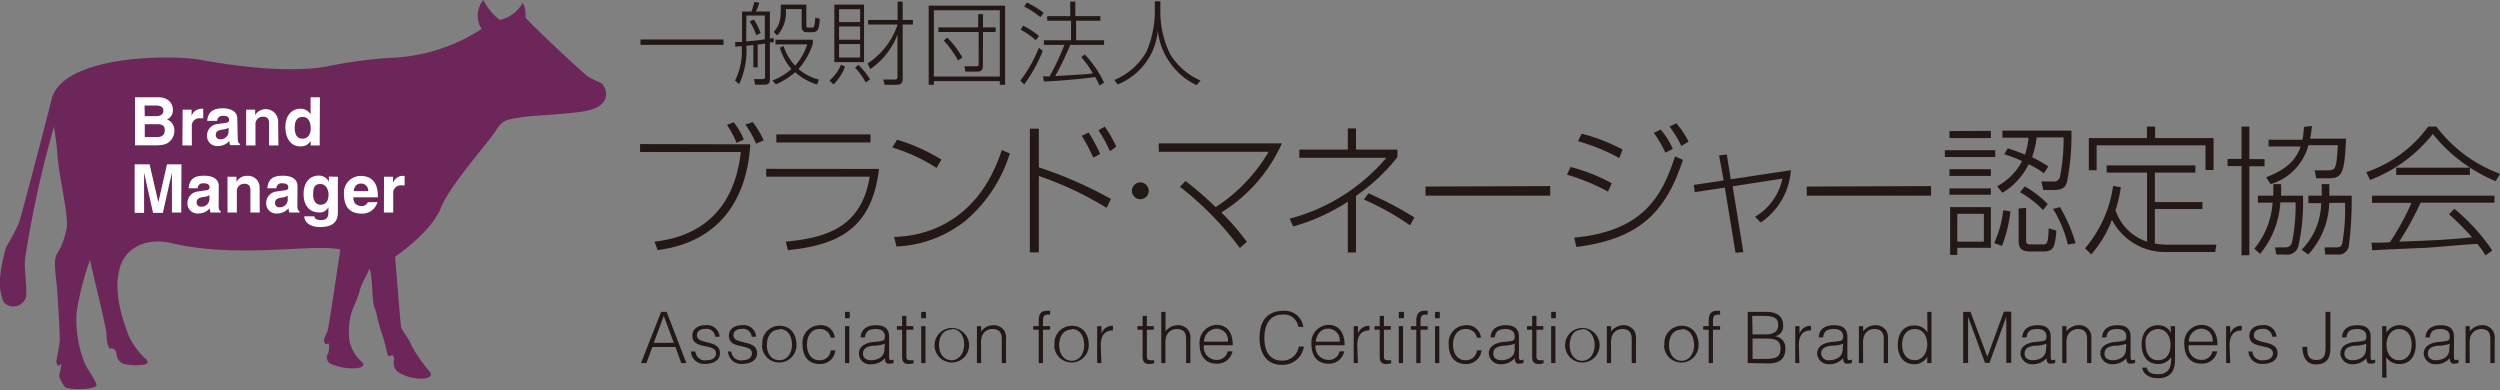 <svg xmlns="http://www.w3.org/2000/svg" viewBox="0 0 217.24 33.89"><rect x="0" y="0" width="217.24" height="33.89" fill="#808080" stroke="none"/><defs><style>.cls-1{fill:#6c2659;}.cls-2{fill:#fff;}.cls-3{fill:#231815;}</style></defs><g id="レイヤー_2" data-name="レイヤー 2"><g id="レイヤー_1-2" data-name="レイヤー 1"><path class="cls-1" d="M52.21,7.2a8.44,8.44,0,0,1-1.12-.55C50.62,6.32,46,2,45.66,1.52A2.34,2.34,0,0,0,45.43.24a3.12,3.12,0,0,1-2,1.5A5.15,5.15,0,0,1,42,0a2.15,2.15,0,0,0-.15,2.52A15.67,15.67,0,0,1,34.49,5a37.51,37.51,0,0,0-6,.76c-3.74.69-9.07-.2-11-.55C15,4.74,5.68,4.75,4.51,8.51c0,.14-2.59,10-2.84,10.81A19.3,19.3,0,0,1,.54,21.46,14.57,14.57,0,0,0,0,24.18a4.35,4.35,0,0,0,.32,2.07,1.14,1.14,0,0,0,1.95-.48c.08-1.26-.2-2.28-.08-3.37A93.72,93.72,0,0,1,4.69,11c.12.8.26,1.66.3,2.42C5.08,15.22,6.07,19,5.76,20A6.72,6.72,0,0,1,5,22c-.31.41-.26,1.16-.08,2.65.08.74.3,4.5.27,4.94a15.15,15.15,0,0,1-.28,1.67c-.05.25.09.69.33.42s-.1.82-.1,1a2.92,2.92,0,0,0,.55,1c.57.24,2.85.17,2.69-.29s-.65-1.11-1-1.78a10.21,10.21,0,0,1-.73-4.44,24.66,24.66,0,0,1,1.18-4.6c.08.65,1.43,5.88,1.43,6.53s.19,1.26.35,1.19.48.07.51.45a1,1,0,0,0,.59.87,4.69,4.69,0,0,0,1.85.07c.45-.12.24-.38.05-.54a6.43,6.43,0,0,1-1.47-2.07c-.31-.9-1.42-3.63-.69-5.92.5-1.58,2.21-2.57,4.55-2,5.77,1.33,12.25,0,14.58.53-.19,1.15-1,6.78-1.14,7.17a2.17,2.17,0,0,0-.29.71c0,.3.18.44.34.29s.11.8,0,.89a.63.63,0,0,0,.2.85,4.7,4.7,0,0,0,2.38.4c.62-.12.59-.37.31-.6a3.44,3.44,0,0,1-1-1.7,6,6,0,0,1,.14-2.44c.14-.49.61-1.43.74-2s.76-1.6.86-1.94c.3,1.11.17,2.74.42,3.4s.12.49.49,1.81a18.56,18.56,0,0,1,.58,2c.09.57.29.45.39.36s.32.19.24.41a1,1,0,0,0,.3,1,3.72,3.72,0,0,0,2.08.61c.75,0,.92-.3.77-.54a14.1,14.1,0,0,1-1.61-2.29c-.29-.77-.87-1.3-.94-1.75s-.41-4.93-.51-6c.76-.57,3.21-2.32,4-4.3s4.21-5.75,4.79-6.72,1.12-.92,2.1-1.1,4.89-.29,6.06-.65C53.3,9,52.63,7.47,52.21,7.2Z"/><path class="cls-2" d="M11.73,8.45h2c1,0,1.29.64,1.29,1.07a.85.85,0,0,1-.51.86,1,1,0,0,1,.64,1,1.23,1.23,0,0,1-.36.87c-.24.23-.47.38-1.32.38H11.73Zm.85,1.64h1c.35,0,.62-.14.62-.47s-.25-.45-.64-.45h-1Zm0,1.82h1.07c.42,0,.67-.18.67-.61s-.32-.51-.63-.51H12.58Z"/><path class="cls-2" d="M15.87,9.53h.78v.54h0a.9.9,0,0,1,.85-.62h.16v.83h-.24a.66.66,0,0,0-.75.74v1.62h-.82Z"/><path class="cls-2" d="M20.66,12c0,.37.08.45.18.49v.12H20a1.06,1.06,0,0,1-.07-.37,1.28,1.28,0,0,1-1,.45.87.87,0,0,1-.94-.91,1,1,0,0,1,.9-1l.74-.11c.12,0,.28-.07.28-.24,0-.35-.32-.36-.54-.36a.45.45,0,0,0-.5.43H18c.09-.95.75-1.09,1.38-1.09.44,0,1.24.14,1.24.9Zm-.8-.9a1.21,1.21,0,0,1-.55.16c-.31.06-.56.13-.56.47a.35.35,0,0,0,.38.37.68.68,0,0,0,.73-.61Z"/><path class="cls-2" d="M24.19,12.64h-.81V10.75c0-.22,0-.61-.53-.61a.64.64,0,0,0-.65.72v1.78h-.81V9.53h.78V10h0a1.08,1.08,0,0,1,2,.5Z"/><path class="cls-2" d="M27.78,12.64H27v-.39h0a1,1,0,0,1-.89.47c-.93,0-1.31-.82-1.31-1.67,0-1.08.61-1.6,1.29-1.6a1,1,0,0,1,.9.49h0V8.45h.81Zm-1.5-.59c.52,0,.72-.43.72-.89s-.14-1-.7-1-.69.46-.69.95S25.76,12.05,26.28,12.05Z"/><path class="cls-2" d="M15.75,18.47h-.81V15h0l-.79,3.5h-.85L12.52,15h0v3.5h-.82V14.28H13l.76,3.3h0l.75-3.3h1.26Z"/><path class="cls-2" d="M19,17.86c0,.37.08.45.18.49v.12h-.88a1.06,1.06,0,0,1-.07-.37,1.28,1.28,0,0,1-1,.45.87.87,0,0,1-.94-.91,1,1,0,0,1,.9-1l.73-.11c.13,0,.29-.07.29-.24,0-.35-.33-.36-.54-.36a.45.45,0,0,0-.5.43h-.78c.09-1,.75-1.09,1.38-1.09.44,0,1.24.13,1.24.9Zm-.8-.91a1.06,1.06,0,0,1-.55.17c-.31.06-.56.13-.56.47a.35.35,0,0,0,.38.37.68.68,0,0,0,.73-.61Z"/><path class="cls-2" d="M22.57,18.47h-.81V16.58c0-.23,0-.61-.53-.61a.64.64,0,0,0-.65.72v1.78h-.81V15.36h.78v.46h0a1,1,0,0,1,.94-.54,1,1,0,0,1,1.07,1Z"/><path class="cls-2" d="M25.84,17.86c0,.37.09.45.18.49v.12h-.88a1.87,1.87,0,0,1-.07-.37,1.28,1.28,0,0,1-1,.45.87.87,0,0,1-.94-.91,1,1,0,0,1,.9-1l.74-.11c.13,0,.28-.07.28-.24,0-.35-.32-.36-.53-.36a.43.43,0,0,0-.5.43h-.79c.09-1,.75-1.09,1.39-1.09.43,0,1.23.13,1.23.9ZM25,17a1.06,1.06,0,0,1-.55.17c-.3.06-.55.13-.55.47a.35.35,0,0,0,.38.37.67.67,0,0,0,.72-.61Z"/><path class="cls-2" d="M29.36,15.36V18.3c0,.54,0,1.43-1.57,1.43-.64,0-1.32-.27-1.35-.93h.89c0,.16.09.32.57.32s.64-.22.64-.72V18h0a.84.84,0,0,1-.83.46c-.74,0-1.33-.52-1.33-1.6s.61-1.6,1.29-1.6a.94.94,0,0,1,.91.54h0v-.46Zm-1.5,2.43c.55,0,.69-.47.69-.89s-.24-.91-.7-.91-.64.22-.64.94C27.21,17.33,27.37,17.79,27.86,17.79Z"/><path class="cls-2" d="M32.8,17.56a1.35,1.35,0,0,1-1.37,1c-.87,0-1.54-.42-1.54-1.7a1.45,1.45,0,0,1,1.49-1.57c.61,0,1.45.29,1.45,1.71v.15H30.7c0,.23.07.75.73.75a.53.53,0,0,0,.53-.33ZM32,16.61a.62.62,0,0,0-.63-.66c-.38,0-.59.25-.63.66Z"/><path class="cls-2" d="M33.37,15.36h.78v.54h0a.91.91,0,0,1,.85-.62h.16v.83h-.23a.66.66,0,0,0-.76.74v1.62h-.81Z"/><path class="cls-3" d="M55.7,31.55l1.75-4.45h.48l1.71,4.45H59.2l-.51-1.4h-2l-.52,1.4Zm1.11-1.76h1.74l-.87-2.34Z"/><path class="cls-3" d="M60.43,30.55a.83.83,0,0,0,1,.75c.53,0,.79-.28.79-.59,0-.93-2.06-.27-2.06-1.54,0-.53.42-.91,1.13-.91a1.08,1.08,0,0,1,1.24,1h-.38a.75.75,0,0,0-.87-.68c-.46,0-.72.22-.72.55,0,.87,2,.33,2,1.56,0,.61-.55.93-1.3.93a1.13,1.13,0,0,1-1.22-1.08Z"/><path class="cls-3" d="M63.55,30.55a.83.83,0,0,0,1,.75c.54,0,.79-.28.79-.59,0-.93-2-.27-2-1.54,0-.53.41-.91,1.12-.91a1.07,1.07,0,0,1,1.24,1h-.38a.75.75,0,0,0-.86-.68c-.47,0-.73.22-.73.55,0,.87,2.06.33,2.06,1.56,0,.61-.56.93-1.31.93a1.13,1.13,0,0,1-1.22-1.08Z"/><path class="cls-3" d="M66.25,30a1.49,1.49,0,0,1,1.48-1.69c1,0,1.48.75,1.48,1.69a1.49,1.49,0,1,1-3,0Zm1.48-1.36c-.78,0-1.09.66-1.09,1.36S67,31.3,67.73,31.3s1.09-.67,1.09-1.35S68.51,28.59,67.73,28.59Z"/><path class="cls-3" d="M72.19,29.35a.94.94,0,0,0-1-.76c-.76,0-1.07.7-1.07,1.36s.31,1.35,1.07,1.35a.93.93,0,0,0,1-.86h.4a1.31,1.31,0,0,1-1.38,1.19c-1,0-1.47-.73-1.47-1.68a1.52,1.52,0,0,1,1.47-1.69,1.2,1.2,0,0,1,1.33,1.09Z"/><path class="cls-3" d="M73.43,27.65V27.1h.41v.55Zm0,3.9V28.34h.37v3.21Z"/><path class="cls-3" d="M76.27,29.68a2.13,2.13,0,0,0,.49-.1c.12-.06.13-.23.13-.34,0-.37-.22-.65-.79-.65s-.87.17-.94.73h-.38c.06-.76.62-1.06,1.32-1.06s1.16.25,1.16,1V31c0,.29.08.36.39.24v.29a.88.88,0,0,1-.29.07l-.17,0c-.24,0-.29-.26-.29-.48a1.56,1.56,0,0,1-1.2.53.94.94,0,0,1-1.06-.92c0-.53.37-.86,1.11-1Zm.62.19a2.85,2.85,0,0,1-1,.17c-.56.05-.9.25-.9.68s.34.58.69.58c.59,0,1.17-.28,1.17-.93Z"/><path class="cls-3" d="M79.39,31.56a1.82,1.82,0,0,1-.43.07c-.36,0-.57-.16-.57-.63V28.65h-.45v-.31h.45v-.89h.37v.89h.6v.31h-.6v2.2c0,.31,0,.45.33.45a1.54,1.54,0,0,0,.3,0Z"/><path class="cls-3" d="M80.05,27.65V27.1h.41v.55Zm0,3.9V28.34h.37v3.21Z"/><path class="cls-3" d="M81.21,30a1.5,1.5,0,1,1,3,0,1.5,1.5,0,1,1-3,0Zm1.48-1.36c-.78,0-1.09.66-1.09,1.36S82,31.3,82.69,31.3s1.09-.67,1.09-1.35S83.48,28.59,82.69,28.59Z"/><path class="cls-3" d="M85.26,31.55h-.37V28.34h.37v.45a1.35,1.35,0,0,1,1-.53,1.11,1.11,0,0,1,1,.46,1.25,1.25,0,0,1,.16.73v2.1h-.37V29.46c0-.58-.24-.87-.83-.87a.93.93,0,0,0-.89.63,1.51,1.51,0,0,0-.08.6Z"/><path class="cls-3" d="M89.78,28.65v-.31h.48v-.5c0-.51.18-.83.68-.83a1.55,1.55,0,0,1,.31,0v.33l-.23,0c-.38,0-.39.32-.39.61v.39h.62v.31h-.62v2.9h-.37v-2.9Z"/><path class="cls-3" d="M91.64,30a1.5,1.5,0,0,1,1.49-1.69c1,0,1.48.75,1.48,1.69a1.5,1.5,0,1,1-3,0Zm1.49-1.36c-.78,0-1.09.66-1.09,1.36s.38,1.35,1.09,1.35,1.08-.67,1.08-1.35S93.91,28.59,93.13,28.59Z"/><path class="cls-3" d="M95.71,31.55h-.37V28.34h.37V29h0a1,1,0,0,1,1-.69v.4c-.83,0-1.06.6-1.06,1.32Z"/><path class="cls-3" d="M100.29,31.56a1.82,1.82,0,0,1-.43.07c-.36,0-.57-.16-.57-.63V28.65h-.45v-.31h.45v-.89h.37v.89h.6v.31h-.6v2.2c0,.31,0,.45.32.45a1.65,1.65,0,0,0,.31,0Z"/><path class="cls-3" d="M100.91,31.55V27.1h.37v1.69a1.38,1.38,0,0,1,1-.53,1.1,1.1,0,0,1,1,.46,1.17,1.17,0,0,1,.16.73v2.1h-.37V29.46c0-.58-.23-.87-.83-.87a.94.94,0,0,0-.89.63,1.71,1.71,0,0,0-.08.6v1.73Z"/><path class="cls-3" d="M104.61,30a1.11,1.11,0,0,0,1.07,1.27.93.93,0,0,0,1-.74h.42a1.34,1.34,0,0,1-1.39,1.07c-1,0-1.47-.73-1.47-1.67a1.54,1.54,0,0,1,1.47-1.7c.88,0,1.42.62,1.41,1.77Zm2.09-.31a1,1,0,0,0-1-1.13,1.12,1.12,0,0,0-1.07,1.13Z"/><path class="cls-3" d="M112.81,28.39a1.24,1.24,0,0,0-1.4-1.05c-1.08,0-1.54.92-1.54,2s.36,2,1.58,2a1.44,1.44,0,0,0,1.41-1.23h.44a1.85,1.85,0,0,1-1.93,1.59c-1.38,0-1.92-1.09-1.92-2.35,0-1.7.89-2.34,2.07-2.34a1.61,1.61,0,0,1,1.73,1.41Z"/><path class="cls-3" d="M114.32,30a1.12,1.12,0,0,0,1.08,1.27.93.93,0,0,0,1-.74h.41a1.33,1.33,0,0,1-1.38,1.07c-1,0-1.47-.73-1.47-1.67a1.53,1.53,0,0,1,1.47-1.7c.88,0,1.41.62,1.41,1.77Zm2.09-.31a1,1,0,0,0-1-1.13c-.66,0-1,.53-1.08,1.13Z"/><path class="cls-3" d="M118,31.55h-.37V28.34H118V29h0a1,1,0,0,1,1-.69v.4c-.83,0-1.06.6-1.06,1.32Z"/><path class="cls-3" d="M120.89,31.56a1.82,1.82,0,0,1-.43.07c-.36,0-.57-.16-.57-.63V28.65h-.45v-.31h.45v-.89h.37v.89h.6v.31h-.6v2.2c0,.31,0,.45.32.45a1.55,1.55,0,0,0,.31,0Z"/><path class="cls-3" d="M121.55,27.65V27.1H122v.55Zm0,3.9V28.34h.37v3.21Z"/><path class="cls-3" d="M122.6,28.65v-.31h.47v-.5c0-.51.19-.83.68-.83a1.55,1.55,0,0,1,.31,0v.33l-.22,0c-.39,0-.4.32-.4.61v.39h.62v.31h-.62v2.9h-.37v-2.9Z"/><path class="cls-3" d="M124.7,27.65V27.1h.41v.55Zm0,3.9V28.34h.37v3.21Z"/><path class="cls-3" d="M128.34,29.35a.94.94,0,0,0-1-.76c-.76,0-1.08.7-1.08,1.36s.31,1.35,1.08,1.35a.94.94,0,0,0,1-.86h.4a1.32,1.32,0,0,1-1.38,1.19c-1,0-1.47-.73-1.47-1.68a1.52,1.52,0,0,1,1.47-1.69,1.21,1.21,0,0,1,1.33,1.09Z"/><path class="cls-3" d="M131,29.68a1.94,1.94,0,0,0,.49-.1c.12-.06.13-.23.13-.34,0-.37-.22-.65-.79-.65s-.87.17-.94.73h-.37c.05-.76.62-1.06,1.31-1.06s1.16.25,1.16,1V31c0,.29.08.36.4.24v.29a1,1,0,0,1-.3.07l-.17,0c-.24,0-.28-.26-.29-.48a1.56,1.56,0,0,1-1.19.53,1,1,0,0,1-1.07-.92c0-.53.37-.86,1.12-1Zm.62.19a2.84,2.84,0,0,1-.95.17c-.57.05-.91.25-.91.68s.34.58.7.58c.58,0,1.16-.28,1.16-.93Z"/><path class="cls-3" d="M134.13,31.56a1.81,1.81,0,0,1-.42.07c-.37,0-.57-.16-.57-.63V28.65h-.45v-.31h.45v-.89h.37v.89h.6v.31h-.6v2.2c0,.31,0,.45.32.45a1.54,1.54,0,0,0,.3,0Z"/><path class="cls-3" d="M134.79,27.65V27.1h.41v.55Zm0,3.9V28.34h.37v3.21Z"/><path class="cls-3" d="M136,30a1.5,1.5,0,1,1,3,0,1.5,1.5,0,1,1-3,0Zm1.48-1.36c-.78,0-1.08.66-1.08,1.36s.37,1.35,1.08,1.35,1.09-.67,1.09-1.35S138.22,28.59,137.43,28.59Z"/><path class="cls-3" d="M140,31.55h-.37V28.34H140v.45a1.38,1.38,0,0,1,1-.53,1.11,1.11,0,0,1,1,.46,1.25,1.25,0,0,1,.16.73v2.1h-.37V29.46c0-.58-.24-.87-.83-.87a.94.94,0,0,0-.89.63,1.71,1.71,0,0,0-.08.6Z"/><path class="cls-3" d="M144.64,30a1.49,1.49,0,0,1,1.48-1.69c1,0,1.48.75,1.48,1.69a1.49,1.49,0,1,1-3,0Zm1.48-1.36c-.78,0-1.09.66-1.09,1.36s.38,1.35,1.09,1.35,1.09-.67,1.09-1.35S146.9,28.59,146.12,28.59Z"/><path class="cls-3" d="M148,28.65v-.31h.48v-.5c0-.51.19-.83.68-.83a1.55,1.55,0,0,1,.31,0v.33l-.22,0c-.39,0-.4.32-.4.61v.39h.62v.31h-.62v2.9h-.37v-2.9Z"/><path class="cls-3" d="M151.87,31.55V27.1h1.61c1,0,1.46.45,1.46,1.12a.86.86,0,0,1-.72,1v0a1,1,0,0,1,.92,1.1c0,.93-.61,1.26-1.45,1.26Zm.42-2.49h1.07c.87,0,1.16-.31,1.16-.84s-.34-.77-1.26-.77h-1Zm0,2.13h1.07c.93,0,1.36-.13,1.36-.9s-.52-.87-1.31-.87h-1.12Z"/><path class="cls-3" d="M156.36,31.55H156V28.34h.37V29h0a1,1,0,0,1,1-.69v.4c-.84,0-1.06.6-1.06,1.32Z"/><path class="cls-3" d="M159.53,29.68a2,2,0,0,0,.49-.1c.12-.06.14-.23.14-.34,0-.37-.23-.65-.8-.65s-.87.17-.94.73h-.37c0-.76.61-1.06,1.31-1.06s1.17.25,1.17,1V31c0,.29.07.36.39.24v.29a1,1,0,0,1-.3.07l-.16,0c-.25,0-.29-.26-.3-.48a1.56,1.56,0,0,1-1.19.53,1,1,0,0,1-1.07-.92c0-.53.37-.86,1.12-1Zm.63.19a2.94,2.94,0,0,1-1,.17c-.56.05-.91.25-.91.68a.61.61,0,0,0,.69.58c.59,0,1.18-.28,1.18-.93Z"/><path class="cls-3" d="M161.9,31.55h-.37V28.34h.37v.45a1.35,1.35,0,0,1,1-.53,1.11,1.11,0,0,1,1,.46,1.25,1.25,0,0,1,.16.73v2.1h-.37V29.46c0-.58-.24-.87-.83-.87a.93.93,0,0,0-.89.63,1.71,1.71,0,0,0-.08.6Z"/><path class="cls-3" d="M167.47,27.1h.37v4.45h-.37V31h0a1.27,1.27,0,0,1-1.1.65c-1,0-1.46-.73-1.46-1.68s.46-1.69,1.44-1.69a1.34,1.34,0,0,1,1.14.6Zm-1.08,1.49c-.77,0-1.13.65-1.1,1.45s.47,1.26,1.1,1.26,1.08-.59,1.08-1.37S167.06,28.59,166.39,28.59Z"/><path class="cls-3" d="M170.59,31.55V27.1h.64L172.69,31h0l1.44-3.92h.64v4.45h-.43v-4h0l-1.46,4h-.39l-1.47-4h0v4Z"/><path class="cls-3" d="M177.2,29.68a1.94,1.94,0,0,0,.49-.1c.13-.06.14-.23.14-.34,0-.37-.22-.65-.8-.65s-.86.17-.93.73h-.38c.06-.76.62-1.06,1.32-1.06s1.16.25,1.16,1V31c0,.29.07.36.39.24v.29a1,1,0,0,1-.29.07l-.17,0c-.25,0-.29-.26-.29-.48a1.56,1.56,0,0,1-1.2.53,1,1,0,0,1-1.07-.92c0-.53.38-.86,1.12-1Zm.63.19a2.9,2.9,0,0,1-1,.17c-.56.05-.9.25-.9.68s.34.58.69.58c.59,0,1.17-.28,1.17-.93Z"/><path class="cls-3" d="M179.57,31.55h-.37V28.34h.37v.45a1.38,1.38,0,0,1,1-.53,1.09,1.09,0,0,1,1,.46,1.17,1.17,0,0,1,.16.73v2.1h-.37V29.46c0-.58-.23-.87-.83-.87a1,1,0,0,0-.89.63,1.71,1.71,0,0,0-.08.6Z"/><path class="cls-3" d="M184.14,29.68a1.94,1.94,0,0,0,.49-.1c.12-.06.14-.23.14-.34,0-.37-.23-.65-.8-.65s-.87.17-.93.73h-.38c.05-.76.62-1.06,1.32-1.06s1.16.25,1.16,1V31c0,.29.07.36.39.24v.29a1,1,0,0,1-.29.07l-.17,0c-.25,0-.29-.26-.3-.48a1.56,1.56,0,0,1-1.19.53,1,1,0,0,1-1.07-.92c0-.53.37-.86,1.12-1Zm.63.19a2.94,2.94,0,0,1-1,.17c-.56.05-.9.25-.9.68s.34.58.69.58c.59,0,1.17-.28,1.17-.93Z"/><path class="cls-3" d="M188.61,28.34H189v2.9c0,.86-.28,1.62-1.5,1.62-.94,0-1.33-.54-1.35-.92h.39c.11.48.52.58,1,.58,1,0,1.15-.75,1.13-1.48a1.33,1.33,0,0,1-1.14.59c-1,0-1.43-.79-1.43-1.69s.41-1.68,1.45-1.68a1.29,1.29,0,0,1,1.11.65h0Zm-1.08.25a1.11,1.11,0,0,0-1.09,1.26c0,.8.32,1.45,1.09,1.45s1.08-.62,1.08-1.34S188.23,28.59,187.53,28.59Z"/><path class="cls-3" d="M190.18,30a1.11,1.11,0,0,0,1.07,1.27.93.93,0,0,0,1-.74h.42a1.34,1.34,0,0,1-1.39,1.07c-1,0-1.47-.73-1.47-1.67a1.54,1.54,0,0,1,1.47-1.7c.88,0,1.42.62,1.41,1.77Zm2.09-.31a1,1,0,0,0-1-1.13,1.12,1.12,0,0,0-1.07,1.13Z"/><path class="cls-3" d="M193.8,31.55h-.36V28.34h.36V29h0a1,1,0,0,1,1-.69v.4c-.83,0-1.06.6-1.06,1.32Z"/><path class="cls-3" d="M195.72,30.55a.83.83,0,0,0,1,.75c.54,0,.79-.28.79-.59,0-.93-2.05-.27-2.05-1.54,0-.53.42-.91,1.13-.91a1.07,1.07,0,0,1,1.23,1h-.37a.76.76,0,0,0-.87-.68c-.47,0-.73.22-.73.55,0,.87,2.06.33,2.06,1.56,0,.61-.55.93-1.31.93a1.13,1.13,0,0,1-1.22-1.08Z"/><path class="cls-3" d="M200.49,30.14c0,.55,0,1.14.8,1.14.58,0,.79-.34.79-1V27.1h.42v3.23c0,.86-.4,1.34-1.26,1.34s-1.17-.74-1.17-1.53Z"/><path class="cls-3" d="M205,29.68a1.94,1.94,0,0,0,.49-.1c.12-.06.14-.23.14-.34,0-.37-.23-.65-.8-.65s-.87.17-.93.73h-.38c0-.76.61-1.06,1.31-1.06s1.17.25,1.17,1V31c0,.29.07.36.39.24v.29a1,1,0,0,1-.29.07l-.17,0c-.25,0-.29-.26-.3-.48a1.56,1.56,0,0,1-1.19.53,1,1,0,0,1-1.07-.92c0-.53.37-.86,1.12-1Zm.63.19a2.94,2.94,0,0,1-1,.17c-.57.05-.91.25-.91.68s.34.58.69.58c.59,0,1.18-.28,1.18-.93Z"/><path class="cls-3" d="M207.38,32.81H207V28.34h.37v.57h0a1.28,1.28,0,0,1,1.11-.65c1,0,1.44.73,1.44,1.68s-.45,1.69-1.43,1.69a1.35,1.35,0,0,1-1.14-.59Zm1.08-1.51c.77,0,1.13-.65,1.1-1.45s-.47-1.26-1.1-1.26-1.08.6-1.08,1.37S207.79,31.3,208.46,31.3Z"/><path class="cls-3" d="M212.25,29.68a2.13,2.13,0,0,0,.49-.1c.12-.06.13-.23.13-.34,0-.37-.22-.65-.8-.65s-.86.17-.93.73h-.38c.06-.76.62-1.06,1.32-1.06s1.16.25,1.16,1V31c0,.29.08.36.39.24v.29a.88.88,0,0,1-.29.07l-.16,0c-.25,0-.3-.26-.3-.48a1.56,1.56,0,0,1-1.2.53,1,1,0,0,1-1.07-.92c0-.53.38-.86,1.12-1Zm.62.19a2.85,2.85,0,0,1-1,.17c-.56.05-.9.25-.9.68s.34.58.69.58c.59,0,1.17-.28,1.17-.93Z"/><path class="cls-3" d="M214.61,31.55h-.36V28.34h.36v.45a1.38,1.38,0,0,1,1-.53,1.09,1.09,0,0,1,1,.46,1.18,1.18,0,0,1,.17.73v2.1h-.38V29.46c0-.58-.23-.87-.82-.87a1,1,0,0,0-.9.63,1.71,1.71,0,0,0-.08.6Z"/><path class="cls-3" d="M65.2,12.54c-.33,5.24-3.07,8.56-8.06,9.19L56.88,21c1.74-.22,6.75-1,7.49-7.79H55.62v-.69ZM64,12.41a7.91,7.91,0,0,0-.83-1.56l.59-.23a7,7,0,0,1,.88,1.51Zm1.7.07a8.74,8.74,0,0,0-.93-1.66l.64-.21a7.68,7.68,0,0,1,.95,1.59Z"/><path class="cls-3" d="M76.38,14.68c-.61,5.31-3.69,6.62-7.91,7.06L68.28,21c3.5-.34,6.57-1.21,7.3-5.65h-9v-.68Zm-.74-3v.7H67.46v-.7Z"/><path class="cls-3" d="M81.38,14.59a14.94,14.94,0,0,0-3.84-1.77l.41-.68a16.3,16.3,0,0,1,3.86,1.73Zm-3.68,6c3.62-.11,7.55-2,9.35-7.55l.7.29a12.54,12.54,0,0,1-3.85,5.85,10.37,10.37,0,0,1-6,2.24Z"/><path class="cls-3" d="M90.27,11.18v3.36a35.93,35.93,0,0,1,6.27,2.75l-.38.77a29.74,29.74,0,0,0-5.89-2.77v6.64h-.78V11.18ZM95,13.7a14.89,14.89,0,0,0-1-1.9l.6-.28a14.27,14.27,0,0,1,1,1.86Zm1.45-.56a11.87,11.87,0,0,0-1-1.82L96,11a11.42,11.42,0,0,1,1,1.74Z"/><path class="cls-3" d="M99.82,16.58a.73.73,0,1,1-.73-.73A.73.73,0,0,1,99.82,16.58Z"/><path class="cls-3" d="M107.74,21.55a27.49,27.49,0,0,0-5.21-5.32l.49-.5A31,31,0,0,1,105.64,18a14.52,14.52,0,0,0,4.6-4.81h-9.55v-.73h10.7a13.56,13.56,0,0,1-5.26,6,20.88,20.88,0,0,1,2.22,2.56Z"/><path class="cls-3" d="M117.83,21.94h-.71V17.53a17.28,17.28,0,0,1-4.75,2.15l-.3-.68a16.49,16.49,0,0,0,8.4-5.29h-7.56V13h4.21V11.16h.71V13h3.6v.65a16.26,16.26,0,0,1-3.6,3.37Zm4.69-2.36a22.53,22.53,0,0,0-4-2.24l.39-.54a29.46,29.46,0,0,1,4,2.1Z"/><path class="cls-3" d="M134.71,16.17V17H123.87v-.79Z"/><path class="cls-3" d="M139.73,16.65a17.79,17.79,0,0,0-3.57-1.47l.32-.67a15.84,15.84,0,0,1,3.57,1.41Zm-2.94,4c5.94-.56,7.62-3.52,8.76-7.06l.69.3c-1.52,4.65-3.87,6.88-9.26,7.57Zm3.92-6.92a17,17,0,0,0-3.59-1.46l.32-.65A15.63,15.63,0,0,1,141,13Zm4-.46a9.24,9.24,0,0,0-1-1.72l.59-.29a6.36,6.36,0,0,1,1.06,1.68Zm1.39-.59A9.82,9.82,0,0,0,145.08,11l.58-.29a7.51,7.51,0,0,1,1.07,1.6Z"/><path class="cls-3" d="M149.38,13.51l.67-.09.35,2.16,5.22-.79A6,6,0,0,1,153,19.34l-.49-.51a5,5,0,0,0,2.37-3.31l-4.32.67.93,5.72-.68.05-.93-5.66-2.61.4-.09-.63,2.6-.39Z"/><path class="cls-3" d="M167.8,16.17V17H157v-.79Z"/><path class="cls-3" d="M173.38,13.05v.59H169v-.59ZM173,11.37V12h-3.6v-.61Zm0,3.33v.59h-3.6V14.7Zm0,1.67v.55h-3.6v-.55ZM173,18v3.53h-2.92v.62h-.62V18Zm-.61.58h-2.31V21h2.31Zm.9,2.54a9.17,9.17,0,0,0,.78-2.85l.63.1a12,12,0,0,1-.74,3Zm4.32-6.06a7.37,7.37,0,0,0-1.33-.79A5.84,5.84,0,0,1,174,16.75l-.46-.56A5.26,5.26,0,0,0,175.71,14a12.62,12.62,0,0,0-1.55-.6l.31-.51a14.26,14.26,0,0,1,1.49.55,6.2,6.2,0,0,0,.31-1.47H174v-.62h6a21,21,0,0,1-.38,4.44c-.12.42-.34.72-1.13.72h-.94l-.16-.74,1,0a.54.54,0,0,0,.63-.48,17.54,17.54,0,0,0,.3-3.35h-2.34a8.14,8.14,0,0,1-.4,1.72,12.86,12.86,0,0,1,1.41.8Zm-1.55,3v2.79c0,.25,0,.39.42.39h1c.37,0,.51,0,.54-1.4l.67.2c-.11,1.47-.27,1.81-1.11,1.81h-1.17c-.35,0-1,0-1-.91V18.12Zm1.47.19a8.81,8.81,0,0,0-2-1.55l.41-.5a8.54,8.54,0,0,1,2,1.54Zm2.16,3a10.55,10.55,0,0,0-1.29-3.1L179,18a13.28,13.28,0,0,1,1.36,3.14Z"/><path class="cls-3" d="M186.57,15h-3.51v-.63h7.71V15h-3.52v2.56h4.13v.6h-4.13v3a6.06,6.06,0,0,0,1.21.1h4.14l-.11.64h-4.32a5.18,5.18,0,0,1-4.65-2.8,9.62,9.62,0,0,1-1.8,3l-.54-.52a10.66,10.66,0,0,0,2.44-5.42l.67.11a11.38,11.38,0,0,1-.46,2A4.31,4.31,0,0,0,186.57,21Zm.7-4v1h5.08v2.77h-.7V12.63h-9.46v2.16h-.68V12h5.05V11Z"/><path class="cls-3" d="M195.46,11v2.83h1.32v.62h-1.32v7.73h-.68V14.43h-1.21v-.62h1.21V11ZM200.12,17a17.35,17.35,0,0,1-.4,4.39,1,1,0,0,1-1.12.73h-.79l-.12-.62.77,0c.35,0,.6-.06.71-.45a16.44,16.44,0,0,0,.31-3.46h-1.33a7.67,7.67,0,0,1-1.76,4.47l-.5-.45a7,7,0,0,0,1.59-4H196.2V17h1.34c0-.4,0-.68,0-1h.67a9,9,0,0,1,0,1Zm.77-6.06a6.82,6.82,0,0,1-.15,1.11h3.12c-.12,3-.34,3.44-1.48,3.44h-1.11l-.14-.69,1.13,0c.72,0,.76-.12.89-2.18h-2.56A4.81,4.81,0,0,1,197.31,16l-.39-.6c2.16-.8,2.71-1.87,3-2.67h-2.79v-.59h2.95a7.53,7.53,0,0,0,.12-1.11ZM204.35,17a29.76,29.76,0,0,1-.25,4.39.9.9,0,0,1-1,.73h-1.06L202,21.5l.95,0c.46,0,.53-.17.57-.3a16.2,16.2,0,0,0,.25-3.57H202.4a6.87,6.87,0,0,1-1.82,4.48L200,21.7a5.88,5.88,0,0,0,1.7-4.05h-1.11V17h1.16c0-.5,0-.75,0-1h.66c0,.22,0,.33,0,1Z"/><path class="cls-3" d="M211.71,11a12.16,12.16,0,0,0,5.53,4.1l-.38.64a13.8,13.8,0,0,1-5.46-4.1,12.73,12.73,0,0,1-5.45,4l-.33-.68A11.08,11.08,0,0,0,211,11Zm1.56,7.14a17.29,17.29,0,0,1,3.3,3.62l-.59.44a5.92,5.92,0,0,0-.71-1c-.66,0-3.79.3-4.44.33s-4,.17-4.69.22l-.07-.66c.11,0,1.42,0,1.61-.05a22.64,22.64,0,0,0,1.87-3.41h-3.43V17h10.64v.61h-6.42A26.76,26.76,0,0,1,208.48,21c3.14-.12,4.25-.17,6.33-.38a22,22,0,0,0-2-2Zm-5.05-3.57h6.4v.63h-6.4Z"/><path class="cls-3" d="M62.87,3.43V3.9H55.66V3.43Z"/><path class="cls-3" d="M65.84,5.85h-.38V3.92c-.1,0-.14,0-.6.06a7,7,0,0,1-.63,3.33L63.87,7A5.68,5.68,0,0,0,64.45,4l-.56.06,0-.41.59,0V1h.82c.08-.19.22-.71.25-.83l.42.06c0,.12-.23.68-.28.77H66.9V3.36l.33-.06v.38l-.33,0V6.89c0,.41-.22.47-.53.47h-.76l-.09-.49.72,0c.2,0,.24-.06.24-.21V3.79c-.1,0-.55.08-.64.08Zm-1-2.25c.87-.08,1.12-.11,1.62-.18V1.35H64.86Zm.87-.54a4.53,4.53,0,0,0-.57-1.19l.36-.17a4.5,4.5,0,0,1,.59,1.18ZM71,7.34a4.87,4.87,0,0,1-1.9-1.07,6.18,6.18,0,0,1-1.68,1.06L67.12,7a5.51,5.51,0,0,0,1.65-1,4.85,4.85,0,0,1-1-1.86L68.09,4a4.59,4.59,0,0,0,1,1.71,5.21,5.21,0,0,0,1.06-1.85H67.39V3.45h3.24V3.8A6.06,6.06,0,0,1,69.38,6a4.47,4.47,0,0,0,1.78.92ZM70.07.4V2.24c0,.16.06.16.19.16h.26c.21,0,.25,0,.33-.87l.39.11c-.07.94-.17,1.16-.68,1.16h-.45c-.23,0-.45-.08-.45-.55V.79H68.28a2.93,2.93,0,0,1-.74,2.29l-.31-.31c.6-.64.62-1.23.62-2.37Z"/><path class="cls-3" d="M72.08,7a3.75,3.75,0,0,0,1-1.38l.35.17a4.36,4.36,0,0,1-1,1.55Zm3-6.6v5H72.5v-5ZM74.74.8H72.91V1.92h1.83Zm0,1.5H72.91V3.45h1.83Zm0,1.53H72.91V5h1.83Zm.49,3.34a6.15,6.15,0,0,0-.93-1.29l.3-.25a6.7,6.7,0,0,1,1,1.27Zm.15-1.65A6.47,6.47,0,0,0,78,2.13H75.44v-.4H78V.14h.44V1.73h.89v.4h-.89V6.84c0,.33-.09.53-.57.53h-1l-.12-.46,1,0c.19,0,.24-.06.24-.25V3a6.41,6.41,0,0,1-2.36,3Z"/><path class="cls-3" d="M87.34.49V7.37h-.46V7.05H81.15v.32H80.7V.49Zm-6.19.4V6.65h5.73V.89Zm4.26,4.77c0,.49-.21.56-.52.56h-1l-.09-.46,1.07,0c.17,0,.17-.1.17-.2V2.78h-3.5v-.4H85V1.23h.42V2.38h1.1v.4h-1.1ZM82.32,3.27A8.62,8.62,0,0,1,83.63,5l-.38.25A8.43,8.43,0,0,0,82,3.52Z"/><path class="cls-3" d="M90,3.5a5.47,5.47,0,0,0-1.31-.91l.21-.36a6.69,6.69,0,0,1,1.38.9ZM88.66,7a11.36,11.36,0,0,0,1.61-2.85l.34.28A13.48,13.48,0,0,1,89,7.34Zm1.75-5.51A7.71,7.71,0,0,0,89,.57l.23-.35a7.56,7.56,0,0,1,1.46.9Zm3.85,3.24a9.37,9.37,0,0,1,1.68,2.45l-.41.25a4,4,0,0,0-.37-.74c-1,.17-3.68.38-4.44.39l-.09-.44h.58A22.57,22.57,0,0,0,92.49,3.9H90.71V3.5h2.36V1.8H91V1.4h2V.14h.44V1.4h2.18v.4H93.51V3.5h2.43v.4H93A27.6,27.6,0,0,1,91.7,6.61c2.52-.15,2.81-.16,3.26-.24a7.81,7.81,0,0,0-1-1.4Z"/><path class="cls-3" d="M100.83.12v1a8.31,8.31,0,0,0,.88,3.64A5.93,5.93,0,0,0,104.32,7l-.35.4a6,6,0,0,1-3.36-4.71,5.6,5.6,0,0,1-3.49,4.65l-.29-.39a5.78,5.78,0,0,0,2.79-2.45,9,9,0,0,0,.73-3.39v-1Z"/></g></g></svg>